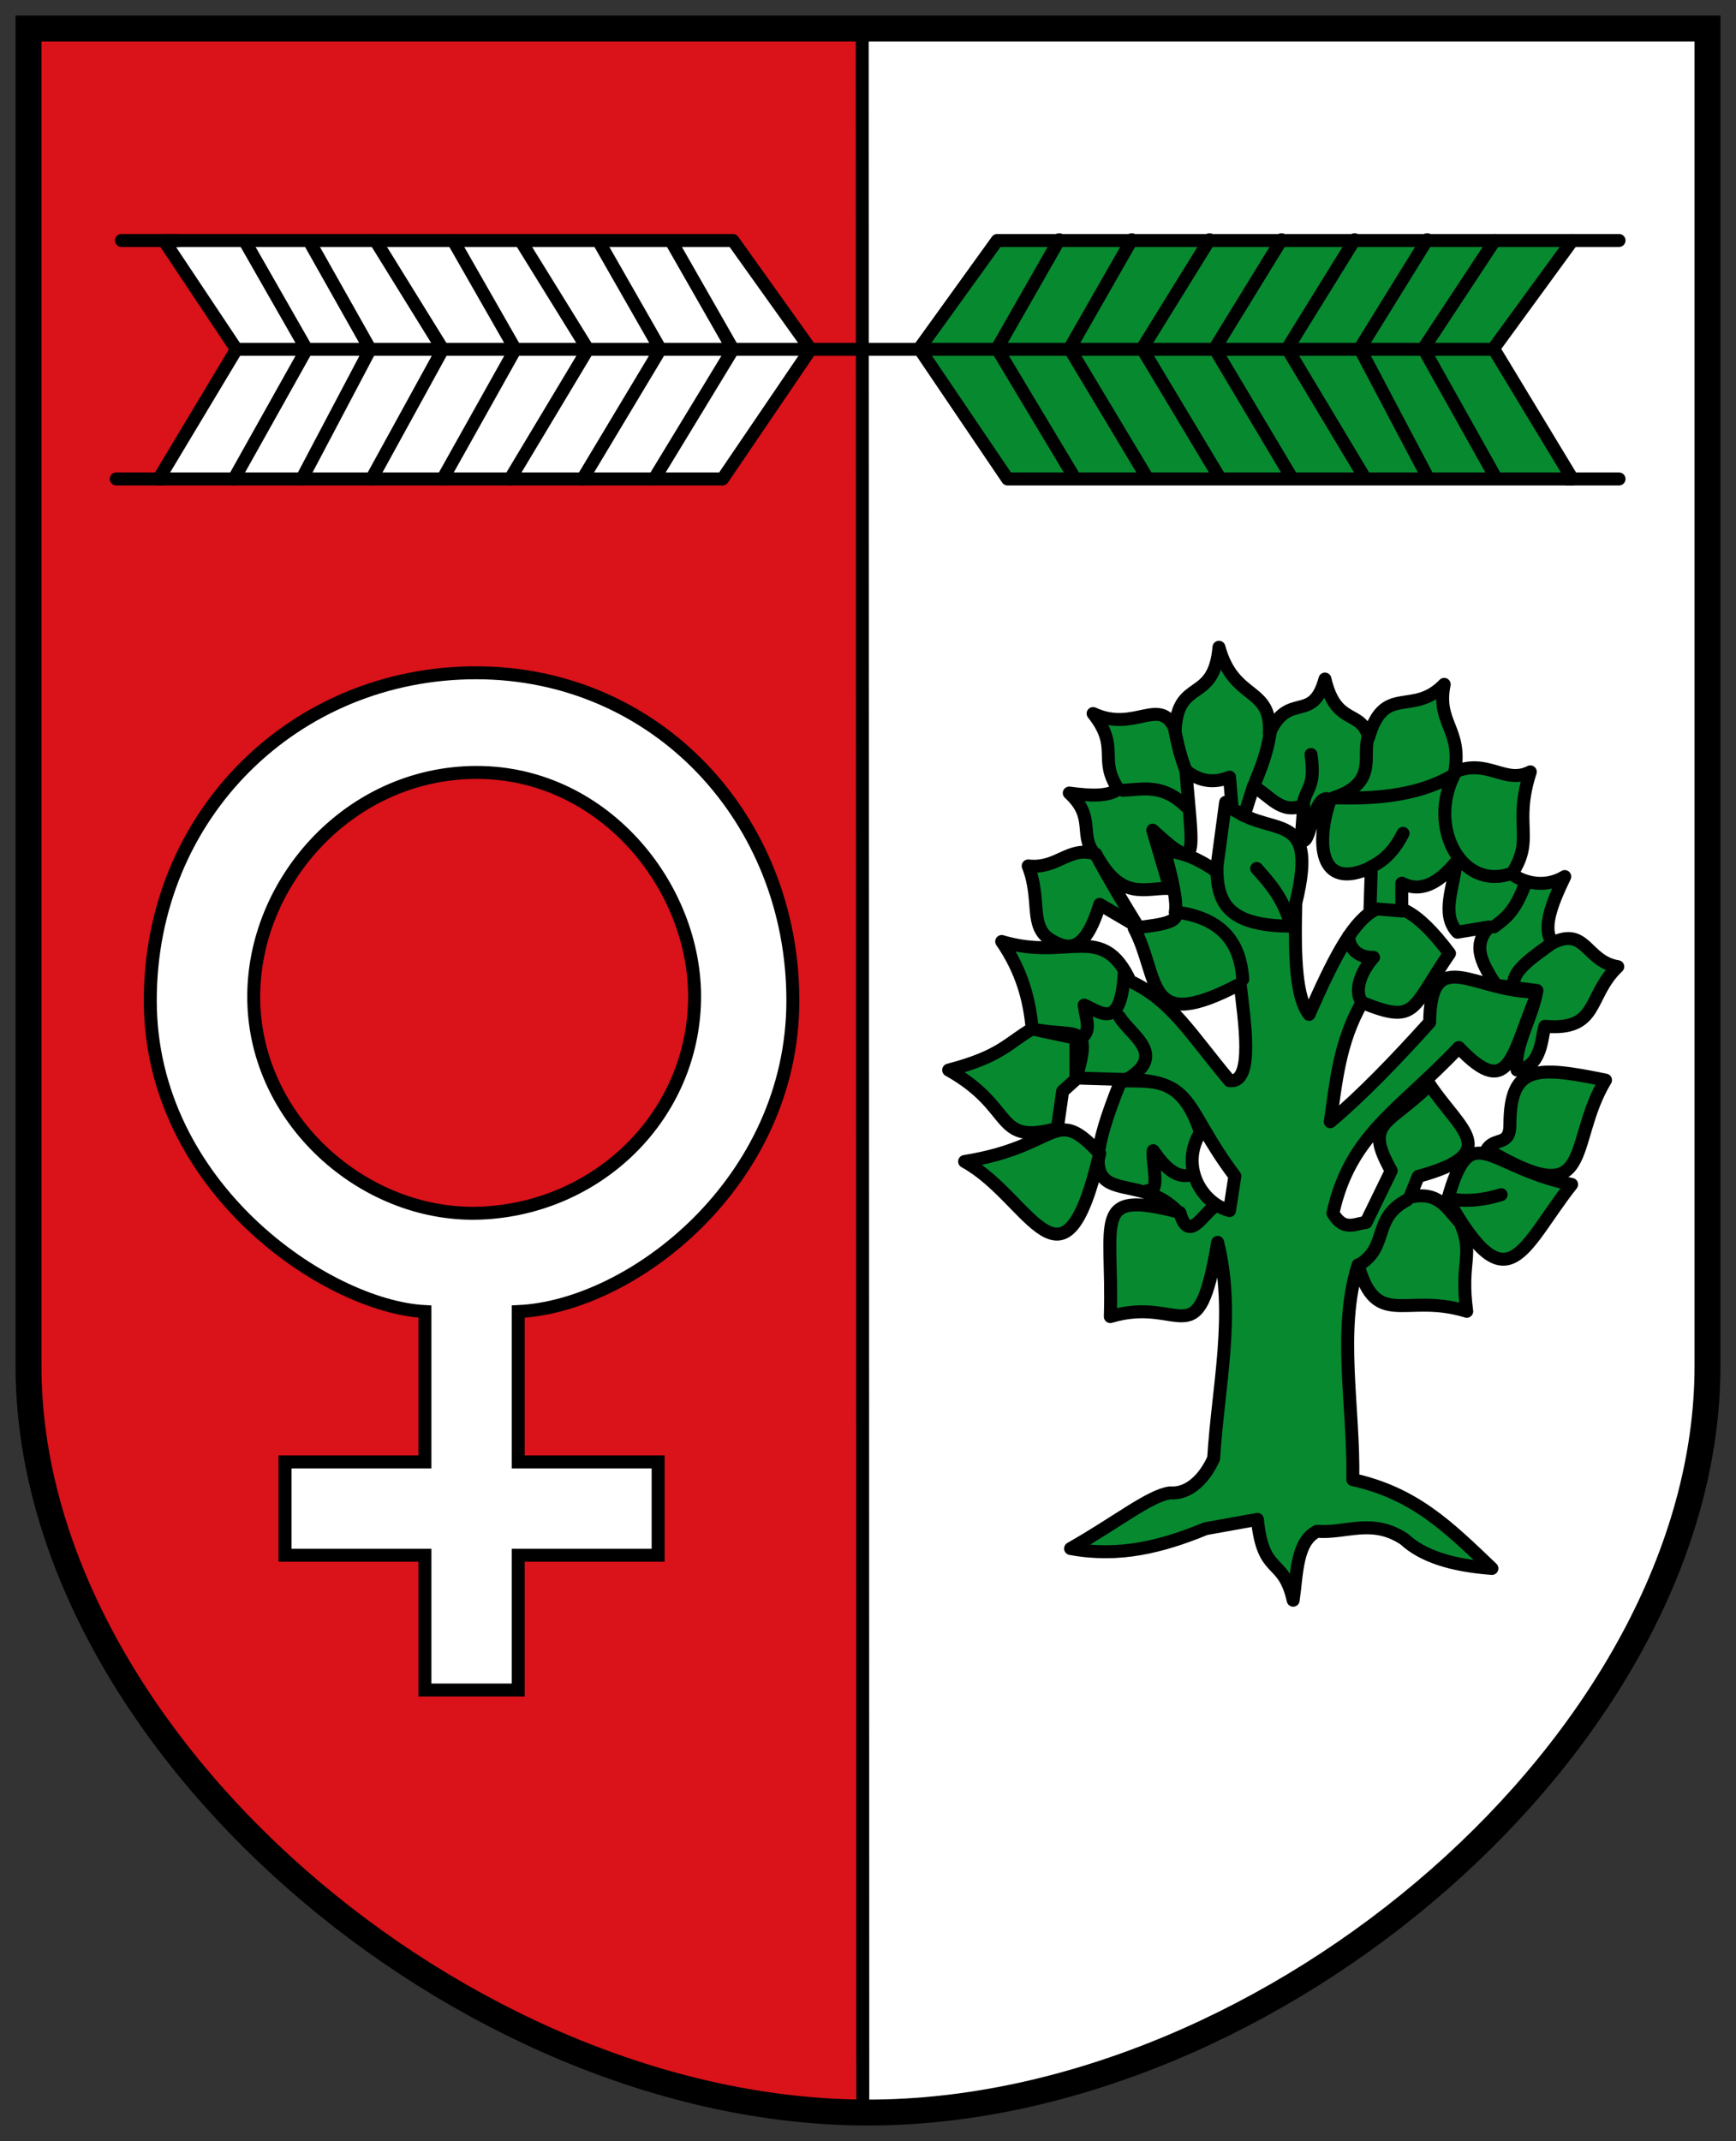 <!-- Created with Inkscape (http://www.inkscape.org/) -->
<svg xmlns:rdf="http://www.w3.org/1999/02/22-rdf-syntax-ns#" xmlns="http://www.w3.org/2000/svg" height="413" width="335" version="1.1" xmlns:cc="http://creativecommons.org/ns#" xmlns:dc="http://purl.org/dc/elements/1.1/">
 <rect width="100%" height="100%" fill="#333333" stroke="none"/>

 <g transform="translate(-0.5,-5.613)">
  <path d="m330,9-163,0,0,405c65,0,163-60,163-145z" fill="#FFF"/>
  <path d="m5,9,162,0,0,405c-65,0-162-60-162-145z" fill="#da121a"/>
  <path stroke-linejoin="miter" d="m6,11.113,324,0,0,258c0,72-84,144-162,144s-162-72-162-144z" stroke="#000" stroke-linecap="butt" stroke-miterlimit="4" stroke-dasharray="none" stroke-width="5" fill="none"/>
  <path style="baseline-shift:baseline;block-progression:tb;color:#000000;direction:ltr;text-indent:0;text-align:start;enable-background:accumulate;text-transform:none;" d="M92.356,135.39c-34.856,0-62.856,27.22-62.856,63.22s34,59,53,60v29h-27v18h27v26h18v-26h27v-18h-27v-29c22-1,53-25,53-60s-26.287-63.22-61.144-63.22zm0.144,19.22c25,0,43,23,42,45s-19,39-41,40-43-17-44-40,18-45,43-45z" stroke="#000" stroke-miterlimit="4" stroke-dasharray="none" stroke-width="2.5" fill="#FFF"/>
  <path stroke-linejoin="round" d="m32.124,52,109.81,0,15,21-17,25-108.81,0,15-25z" stroke="#000" stroke-linecap="butt" stroke-miterlimit="4" stroke-dasharray="none" stroke-width="2.5" fill="#FFF"/>
  <path stroke-linejoin="round" d="m207.09,304.32c8.687-4.9,15.239-10.202,19.175-10.738,3.73,0.301,6.752-2.858,8.437-6.647,0.828-13.891,4.241-27.782,0.767-41.674-3.827,22.864-6.806,10.121-20.709,14.317,0.593-18.85-3.729-24.472,13.039-20.198-9.018-9.507-22.395,2.858-10.994-25.311,5.637,0.357,11.655-1.449,15.34,9.971-4.093,6.654,0.406,13.79,5.625,15.084l1.023-6.647c-10.343-13.758-7.322-18.706-22.243-18.664l-8.437-0.256v-7.67l-8.437-1.79c-4.625,2.642-5.947,5.284-16.107,7.926,13.088,7.316,8.596,14.573,20.965,11.249l1.023-7.159,2.557-2.301c3.256-11.336,0.192-7.894-8.437-9.715-0.483-5.625-2.001-11.249-5.88-16.874,12.913,3.893,19.406-3.976,24.8,7.67,8.035,3.698,11.851,10.495,19.175,19.175,4.88,0.647,2.775-12.003,2.045-18.664-18.737,9.888-15.315-1.007-20.453-10.738,2.56-0.509,9.062-0.71,7.926-3.068,0.381-1.966-0.416-5.775-2.045-11.761,3.494-0.023,6.988,1.765,9.971,3.835l1.79-13.295c7.834,7.72,18.288-0.022,13.55,19.431-0.297,11.287,0.14,18.33,2.557,21.476,8.916-20.236,14.385-28.715,27.101-11.761-7.391,10.715-6.256,13.795-16.874,9.46-4.404,7.67-4.997,15.34-6.136,23.01,6.008-5.048,12.488-11.749,19.175-19.175,0.204-15.529,8.988-5.51,20.965-5.88-5.025,11.289-5.226,21.438-15.34,10.738-11.419,12.084-20.952,16.683-24.288,31.958,2.131,3.611,4.261,1.987,6.392,1.79l4.858-9.971c-5.396-9.631-0.584-8.62,7.414-16.618,5.945,8.892,14.244,13.167-2.202,17.704l-1.633,4.027c5.69-1.323,7.238,2.325,9.715,4.858,2.776,6.314-0.042,7.393,1.278,17.13-11.889-3.664-17.399,3.638-20.965-8.948-4.005,12.585-0.746,27.591-1.023,41.418,11.904,2.643,18.361,9.022,26.845,17.13-7.606-0.554-13.358-2.344-16.874-5.625-6.233-4.16-11.261-1.092-16.874-1.534-3.975,1.99-3.846,8.085-4.602,13.295-1.935-8.541-5.775-4.524-6.903-15.596l-9.971,1.79c-8.377,3.438-16.67,5.588-26.078,3.835z" stroke="#000001" stroke-linecap="round" stroke-miterlimit="4" stroke-dasharray="none" stroke-width="2.5" fill="#078930"/>
  <path stroke-linejoin="round" d="m186.64,229.66c18.641-2.982,17.108-11.172,26.078-1.534-7.039,30.02-13.247,8.555-26.078,1.534z" stroke="#000001" stroke-linecap="round" stroke-miterlimit="4" stroke-dasharray="none" stroke-width="2.5" fill="#078930"/>
  <path stroke-linejoin="round" d="m220.13,184.41-7.414-4.346c-2.818,9.261-5.972,8.875-9.323,6.93-4.443-2.578-1.854-7.661-4.482-14.344,5.803,0.626,7.777-3.914,13.039-2.301,4.963,9.273,9.598,6.417,14.317,6.647l-3.324-11.249c3.574,3.301,5.883,5.188,6.888,4.257,1.069-0.99,0.22-6.927-0.497-15.762,2.812,2.271,5.625,2.411,8.437,1.278l0.511,6.136,2.301,1.278,1.79-5.625c3.091,1.637,5.401,5.614,9.715,3.579l-0.511,6.647c1.808,2.112,2.287-9.545,5.625-7.67-2.792,8.06-2.343,17.894,7.926,13.039l-0.256,7.926,6.136,0.511v-5.369c3.494,1.828,6.988,0.215,10.482-4.091-0.383,4.673-3.041,10.104,0.256,13.55l6.136-1.023c-3.64,3.75-1.043,7.5,1.278,11.249l7.926,1.023c-0.852,5.113-4.565,11.018-3.835,15.34,4.897-0.585,4.712-6.564,5.369-8.437,10.577,0.9,8.106-5.875,14.062-11.505-6.11-0.99-6.139-7.75-12.528-4.602-2.17-2.583-0.238-7.51,2.301-12.783-3.712,2.272-7.866,1.271-10.227-0.511,4.505-6.861,0.215-9.325,3.579-19.686-4.858,2.511-8.181-2.66-14.573,0,1.44-8.276-3.577-9.378-2.045-16.874-6.051,6.3-11.59-0.222-14.573,10.227-1.466-5.523-6.266-2.059-8.437-11.249-2.385,8.723-7.032,2.2-10.738,10.482,0.511-9.175-6.816-6.108-9.715-16.618-0.971,10.932-7.885,5.826-8.437,15.851-2.969-6.633-7.806,0.716-15.851-3.068,5.264,6.647,0.909,8.693,4.858,14.573-1.911,1.498-5.526,1.292-9.46,0.767,5.398,4.943,1.467,8.352,5.369,12.272,2.466,4.623,5.17,9.098,7.926,13.55z" stroke="#000001" stroke-linecap="round" stroke-miterlimit="4" stroke-dasharray="none" stroke-width="2.5" fill="#078930"/>
  <path stroke-linejoin="round" d="m303.78,234.08c-16.335-3.322-19.432-13.161-23.906,2.879,11.724,21.025,14.361,9.21,23.906-2.879z" stroke="#000001" stroke-linecap="round" stroke-miterlimit="4" stroke-dasharray="none" stroke-width="2.5" fill="#078930"/>
  <path stroke-linejoin="round" d="m310.32,213.96c-13.079-2.656-18.442-3.137-18.45,8.654-0.003,4.188-2.982,2.317-4.433,4.707,21.184,12.588,15.384-1.017,22.883-13.362z" stroke="#000001" stroke-linecap="round" stroke-miterlimit="4" stroke-dasharray="none" stroke-width="2.5" fill="#078930"/>
  <path stroke-linejoin="round" d="m303.93,52-111,0l-15.03,20.851,17.03,25.149h109l-15.22-25.149z" stroke="#000" stroke-linecap="butt" stroke-miterlimit="4" stroke-dasharray="none" stroke-width="2.5" fill="#078930"/>
  <path stroke-linejoin="round" d="m22.932,98,9,0m-8-46,11,0m269,0,9,0m-10,46,10,0m-266.26-25,242.26,0m-84.028-21.149-12,21,15,25m11-46-12,21,15,25m12-46-13,21,15,25m11.904-46-12.904,21,14.904,25m12.096-46-13,21,15,25m12-46-13,21,13.192,25m12.84-45.851l-13.751,20.851,14,25m-159.25-45.851l12,21-15.182,24.969m40.14-85.392,0.103,398.32m-51.06-358.9l12,21-15,25m-12-46,13,21-15,25m-11-46,12,21-14,25m-13-46,13,21-13.735,25m-12-45.819l11.737,20.819-13.192,25m-11.085-46,12,21-14,25" stroke="#000" stroke-linecap="round" stroke-miterlimit="4" stroke-dasharray="none" stroke-width="2.5" fill="none"/>
  <path stroke-linejoin="round" d="m228.18,239.51c1.654,5.888,4.242,0.572,6.519-1.023m46.02-1.534c2.123,0.28,5.033,0.471,9.46-0.895m4.602-59.826c-2.003,5.316-3.75,6.483-6.008,8.181m-72.22,17.38c2.242,3.685,9.688,7.474,0.767,12.4m-8.565-8.053c2.6-1.501,1.281-3.872,0.959-6.647,3.084,1.313,7.133,5.095,7.734-6.264m54.585,43.847c-6.751,3.548-3.496,8.86-9.076,12.4m-41.034-14.189c2.66,0.561,0.791-5.606,1.116-7.714,2.253,3.283,4.601,5.435,7.193,4.646m30.54-46.04c0.011,2.293,1.73,4.181,4.786,4.105-1.933,2.083-3.806,5.828-2.485,8.295m-34.515-16.874c8.26,1.431,11.321,6.252,11.761,12.783m-4.986-21.22c0.054,6.479,2.125,10.952,14.326,11.002-1.542-5.514-4.12-8.266-6.656-11.13m57.269,14.189c-3.605,2.642-7.674,5.284-7.67,7.926m-21.348-28.89c-1.209,2.327-2.804,4.836-6.264,6.519m-11.505-21.732c0.895,6.026-0.78,6.397-1.406,9.076m12.4-12.272c-1.109,3.616,1.932,8.751-6.711,11.569,6.029,0.099,15.702,0.182,23.393-4.538-5.149,9.915,1.108,22.062,10.418,19.303m-45.892-27.74c-0.893,5.553-2.245,7.888-3.451,11.249m-25.055,0.256c3.879-0.158,7.616-1.315,12.144,3.068m-2.173-14.956c0.608,3.248,1.353,6.083,2.301,8.309" stroke="#000" stroke-linecap="round" stroke-miterlimit="4" stroke-dasharray="none" stroke-width="2.5" fill="none"/>
 </g>
</svg>
